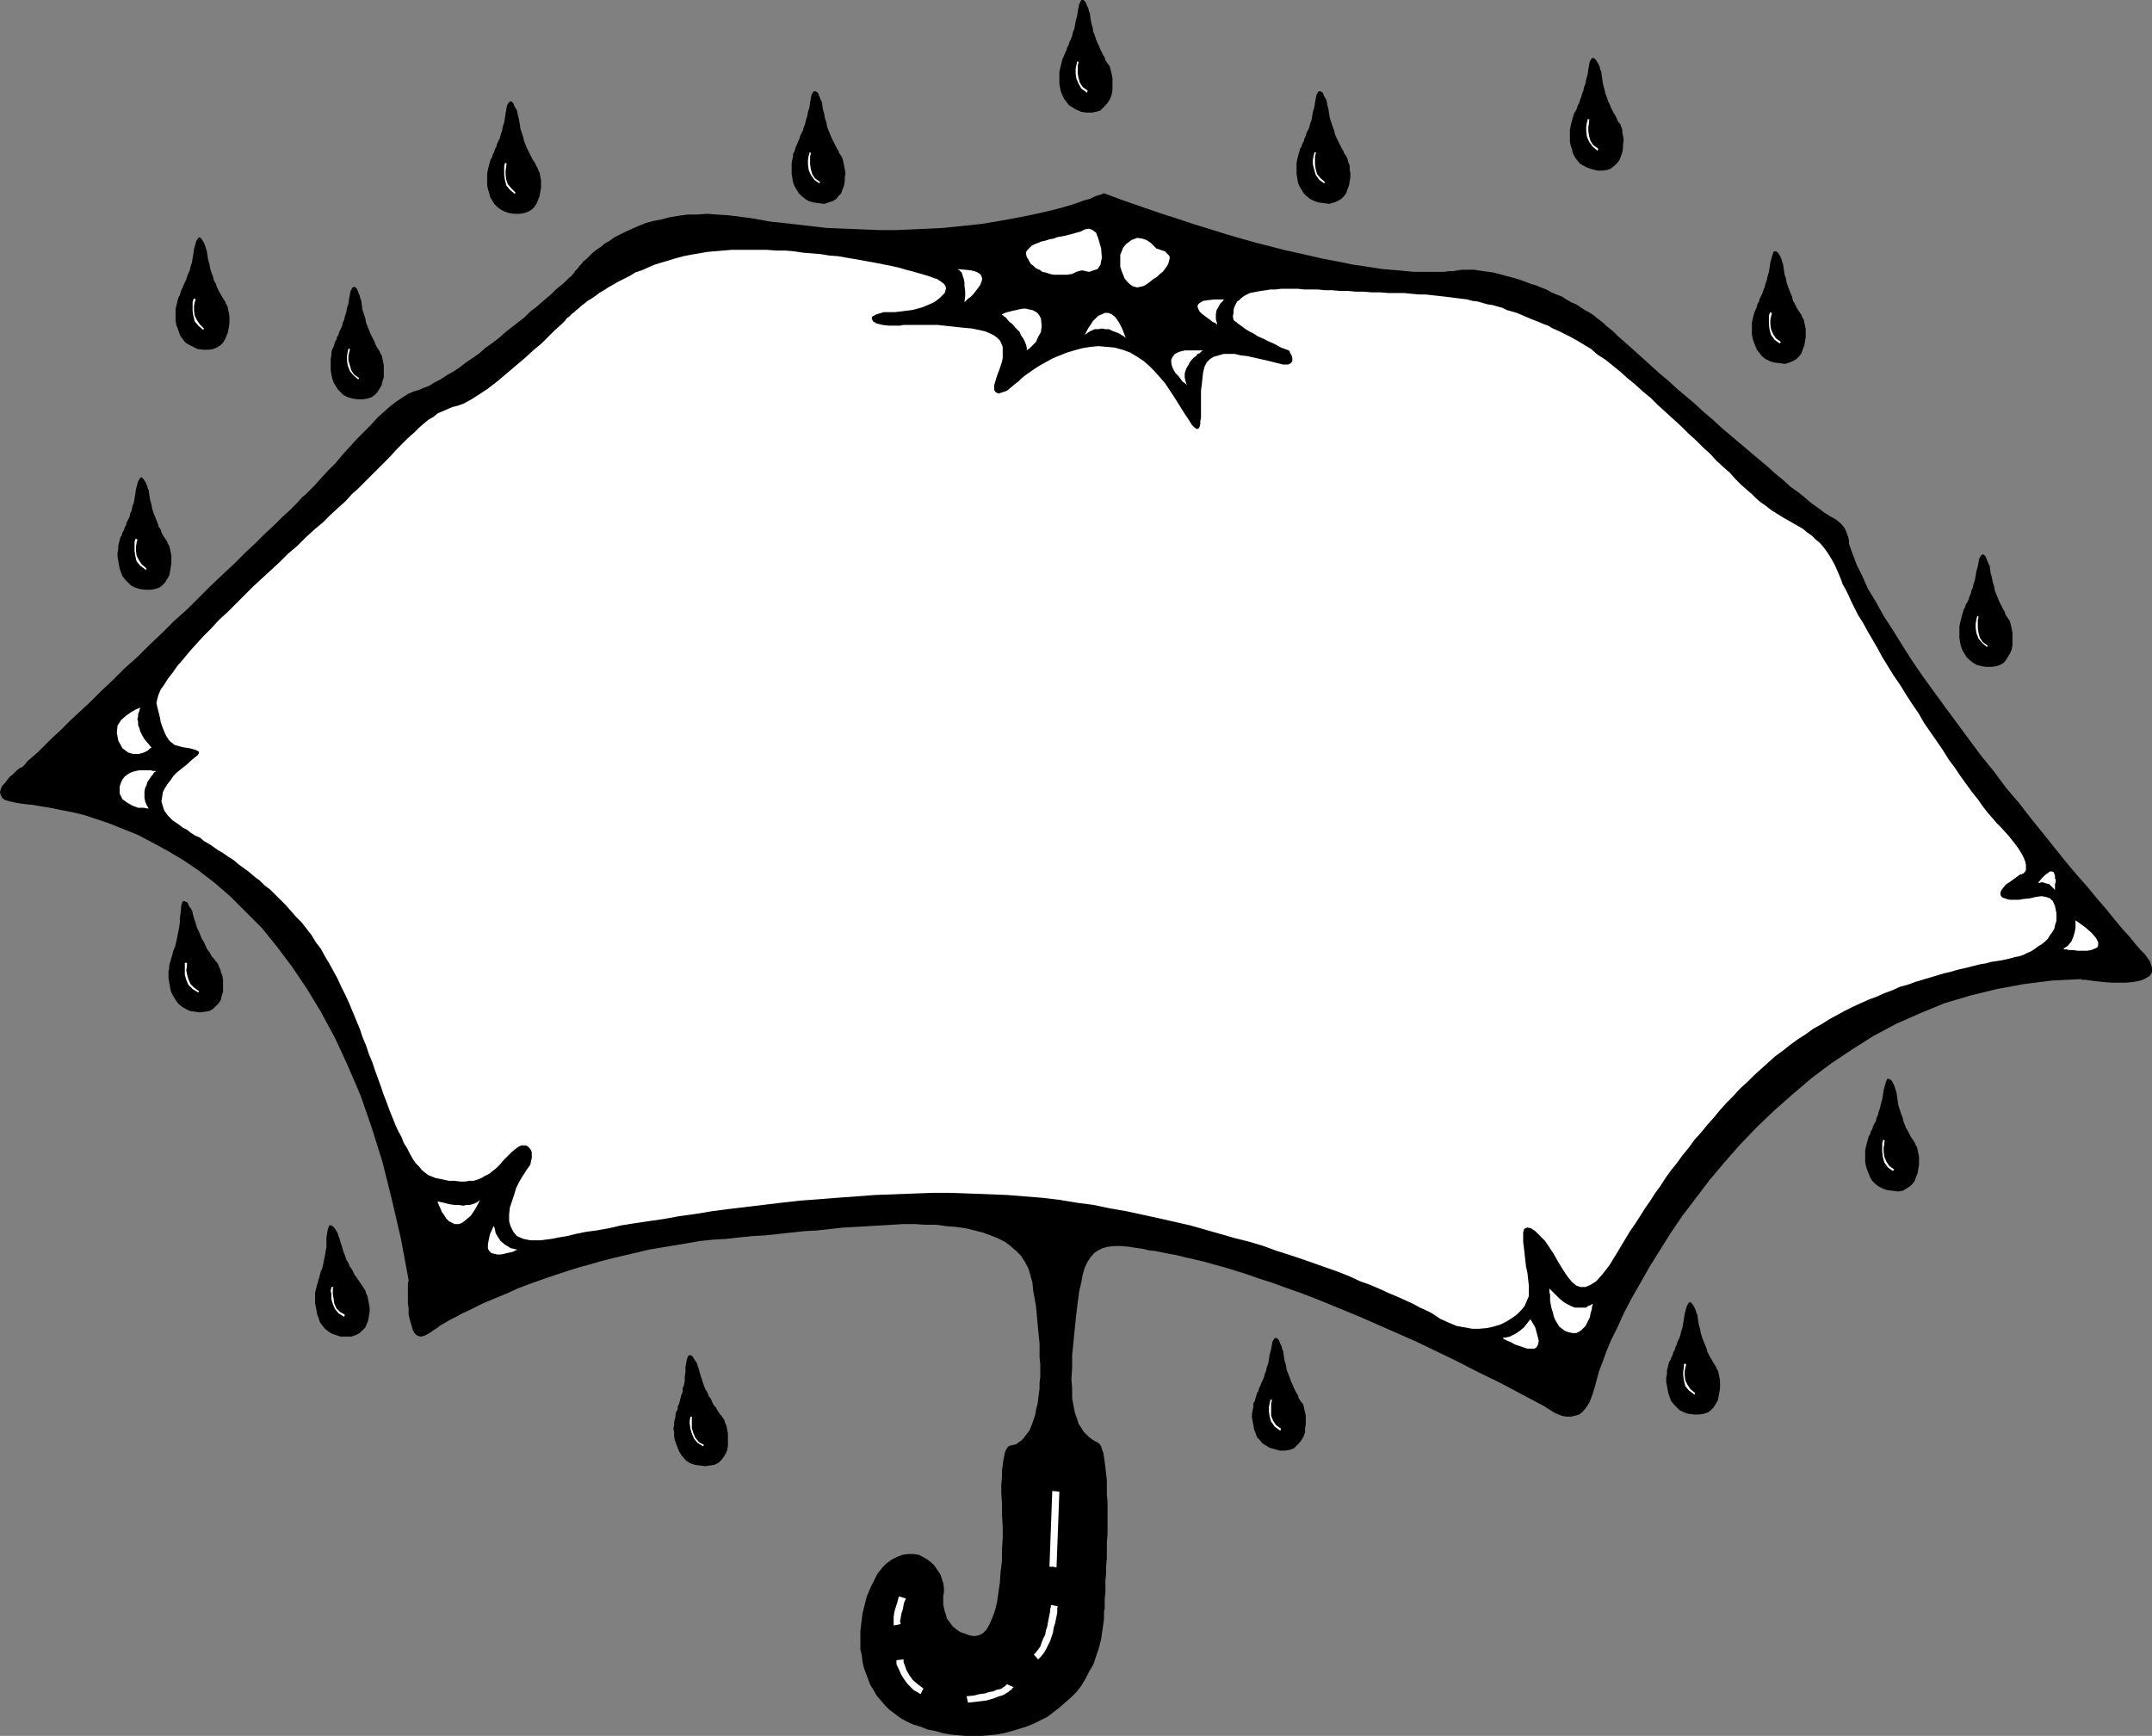 <?xml version="1.0" encoding="UTF-8" standalone="no"?>
<svg
   version="1.0"
   width="129.937mm"
   height="104.827mm"
   id="svg54"
   sodipodi:docname="Rain 03.wmf"
   xmlns:inkscape="http://www.inkscape.org/namespaces/inkscape"
   xmlns:sodipodi="http://sodipodi.sourceforge.net/DTD/sodipodi-0.dtd"
   xmlns="http://www.w3.org/2000/svg"
   xmlns:svg="http://www.w3.org/2000/svg">
  <rect width="100%" height="100%" fill="#808080" stroke="none"/>
  <sodipodi:namedview
     id="namedview54"
     pagecolor="#ffffff"
     bordercolor="#000000"
     borderopacity="0.25"
     inkscape:showpageshadow="2"
     inkscape:pageopacity="0.0"
     inkscape:pagecheckerboard="0"
     inkscape:deskcolor="#d1d1d1"
     inkscape:document-units="mm" />
  <defs
     id="defs1">
    <pattern
       id="WMFhbasepattern"
       patternUnits="userSpaceOnUse"
       width="6"
       height="6"
       x="0"
       y="0" />
  </defs>
  <path
     style="fill:#000000;fill-opacity:1;fill-rule:evenodd;stroke:none"
     d="m 251.934,44.112 h -0.162 l -0.162,0.162 -0.485,0.162 -0.646,0.162 -0.808,0.323 -0.97,0.485 -1.293,0.323 -1.293,0.485 -1.454,0.485 -1.616,0.485 -1.778,0.485 -1.939,0.485 -2.101,0.485 -2.262,0.485 -2.424,0.485 -2.586,0.485 -2.747,0.485 -2.909,0.485 -2.909,0.323 -3.07,0.323 -3.232,0.323 -3.394,0.162 -3.555,0.162 -3.555,0.162 h -3.878 l -3.878,-0.162 -3.878,-0.162 -4.202,-0.162 -4.202,-0.485 -4.202,-0.485 -4.525,-0.485 -4.525,-0.808 -2.586,-0.323 -2.586,-0.323 -2.586,-0.162 -2.262,-0.162 -2.262,0.162 h -2.101 l -2.262,0.323 -1.939,0.323 -1.778,0.485 -1.778,0.323 -1.778,0.485 -1.616,0.646 -1.454,0.646 -1.454,0.646 -1.293,0.646 -1.293,0.646 -1.131,0.808 -1.131,0.646 -0.97,0.808 -0.97,0.646 -0.808,0.646 -0.808,0.808 -0.646,0.646 -0.646,0.485 -0.485,0.646 -0.485,0.485 -0.323,0.485 -0.323,0.323 -0.323,0.323 -0.162,0.323 v 0.162 0 h -0.162 l -0.162,0.162 -0.323,0.485 -0.485,0.323 -0.646,0.646 -0.646,0.646 -0.808,0.646 -0.97,0.808 -0.97,0.969 -1.131,0.969 -1.131,0.969 -1.293,1.131 -1.293,0.969 -1.293,1.293 -1.454,1.131 -1.454,1.131 -1.454,1.131 -1.454,1.293 -1.454,1.131 -1.616,1.131 -1.454,1.293 -1.616,1.131 -1.454,0.969 -1.454,1.131 -1.454,0.969 -1.454,0.808 -1.454,0.969 -1.293,0.646 -1.293,0.808 -1.293,0.485 -1.131,0.485 -1.131,0.323 -1.131,0.485 -1.293,0.808 -1.454,0.969 -1.293,0.969 -1.454,1.293 -1.616,1.454 -1.454,1.616 -1.616,1.616 -1.616,1.616 -1.616,1.777 -1.616,1.777 -1.616,1.939 -1.778,1.777 -1.616,1.777 -1.616,1.777 -1.778,1.777 -0.97,0.808 -1.131,1.293 -1.454,1.454 -1.778,1.616 -1.778,1.777 -2.101,1.939 -2.262,2.262 -2.424,2.262 -2.424,2.424 -2.586,2.424 -2.747,2.585 -2.747,2.747 -2.747,2.747 -2.909,2.585 -2.747,2.747 -2.909,2.747 -2.747,2.747 -2.909,2.585 -2.586,2.585 -2.747,2.585 -2.424,2.424 -2.424,2.262 -2.262,2.101 -2.101,2.101 -1.939,1.777 -1.778,1.777 -1.454,1.454 -1.293,1.131 -1.131,0.969 -0.646,0.808 -0.485,0.485 -0.162,0.162 H 4.848 l -0.323,0.162 -0.485,0.323 -0.485,0.485 -0.646,0.646 -0.646,0.485 -0.646,0.808 -0.485,0.646 -0.646,0.646 -0.323,0.808 L 0,180.81 l 0.162,0.646 0.323,0.646 0.646,0.485 1.131,0.323 1.454,0.323 0.97,0.162 1.293,0.162 1.616,0.162 1.778,0.323 2.101,0.323 2.262,0.485 2.586,0.485 2.747,0.646 2.909,0.969 2.909,0.969 3.232,1.293 3.232,1.293 3.394,1.777 3.555,1.939 3.555,2.101 3.555,2.424 3.555,2.747 3.555,3.07 3.555,3.555 3.717,3.716 3.394,4.201 3.394,4.524 3.394,5.009 3.232,5.332 3.232,5.979 2.909,6.302 2.909,6.786 2.586,7.433 2.424,7.756 2.101,8.402 2.101,9.049 1.778,9.533 v 0.162 l -0.162,0.646 v 0.646 1.131 1.131 1.454 l 0.162,1.293 v 1.454 l 0.323,1.293 0.323,1.131 0.323,1.131 0.485,0.808 0.646,0.485 0.808,0.162 0.97,-0.323 1.131,-0.646 0.646,-0.485 0.808,-0.485 0.808,-0.646 1.131,-0.646 1.131,-0.646 1.293,-0.646 1.454,-0.808 1.454,-0.646 1.616,-0.808 1.616,-0.808 1.939,-0.808 1.939,-0.808 1.939,-0.808 2.101,-0.969 2.101,-0.808 2.262,-0.808 2.262,-0.808 2.424,-0.808 2.424,-0.808 2.586,-0.808 2.424,-0.646 2.747,-0.808 2.586,-0.646 2.747,-0.646 2.747,-0.646 2.747,-0.646 2.909,-0.485 2.909,-0.485 2.909,-0.485 2.747,-0.485 3.07,-0.323 2.909,-0.162 2.909,-0.323 3.07,-0.323 2.909,-0.162 3.07,-0.323 2.909,-0.323 3.07,-0.323 2.909,-0.162 2.909,-0.323 2.909,-0.323 2.909,-0.162 2.747,-0.162 2.747,-0.162 2.747,-0.162 2.747,-0.162 h 2.586 l 2.424,0.162 h 2.424 l 2.424,0.323 2.101,0.162 2.262,0.323 1.939,0.485 1.939,0.485 1.778,0.646 1.616,0.646 1.616,0.808 1.293,0.969 1.293,1.131 1.131,1.131 0.808,1.293 0.808,1.454 0.485,1.616 0.485,1.777 0.162,1.777 0.323,1.777 0.323,1.777 0.162,1.777 0.162,1.777 0.162,1.777 0.162,1.616 0.162,1.616 v 1.616 1.454 l 0.162,1.616 v 1.454 1.454 l -0.162,1.293 v 1.293 l -0.162,1.293 -0.162,1.293 -0.162,1.131 -0.323,1.131 -0.162,1.131 -0.323,0.969 -0.323,0.969 -0.323,0.808 -0.323,0.808 -0.485,0.646 -0.485,0.646 -0.485,0.646 -0.485,0.485 -0.485,0.323 -0.646,0.485 -0.646,0.162 -0.808,0.162 v 0 0 l -0.162,0.162 h -0.162 l -0.162,0.162 -0.162,0.323 -0.323,0.485 -0.162,0.485 -0.162,0.808 -0.162,0.808 -0.162,1.131 -0.162,1.293 v 1.454 l -0.162,1.777 v 1.939 l 0.162,2.424 v 2.585 l 0.162,2.585 v 2.585 l -0.162,2.585 v 2.585 l -0.323,2.585 -0.162,2.424 -0.323,2.262 -0.323,2.262 -0.485,1.939 -0.646,1.777 -0.646,1.454 -0.646,1.131 -0.808,0.808 -0.97,0.485 -0.97,0.162 -1.131,-0.162 -0.808,-0.323 -0.97,-0.323 -0.646,-0.323 -0.646,-0.485 -0.646,-0.485 -0.485,-0.646 -0.485,-0.646 -0.485,-0.646 -0.162,-0.808 -0.323,-0.808 -0.162,-0.808 -0.162,-0.808 v -0.969 -0.969 l 0.162,-0.808 v -0.969 l -0.162,-1.131 -0.323,-0.969 -0.323,-0.969 -0.646,-0.969 -0.646,-0.969 -0.808,-0.808 -0.808,-0.646 -1.131,-0.646 -0.97,-0.485 -1.131,-0.162 h -1.131 l -1.293,0.162 -1.293,0.485 -1.293,0.646 -1.293,0.969 -0.646,0.646 -0.646,0.808 -0.646,0.808 -0.485,0.969 -0.485,0.969 -0.485,0.969 -0.485,1.131 -0.485,1.131 -0.323,1.293 -0.323,1.293 -0.323,1.293 -0.162,1.293 -0.162,1.293 -0.162,1.454 v 1.454 1.293 1.454 l 0.323,1.293 0.162,1.454 0.323,1.454 0.485,1.293 0.485,1.293 0.485,1.293 0.808,1.293 0.646,1.131 0.97,1.131 0.97,1.131 0.97,0.969 1.293,0.969 1.293,0.969 1.454,0.808 1.454,0.646 1.616,0.485 1.616,0.646 1.778,0.323 1.616,0.485 1.778,0.323 1.778,0.162 1.778,0.162 h 1.778 1.778 l 1.778,-0.162 1.616,-0.162 1.778,-0.323 1.778,-0.485 1.616,-0.485 1.616,-0.485 1.616,-0.646 1.616,-0.808 1.616,-0.808 1.293,-0.969 1.454,-1.131 1.293,-1.131 1.293,-1.131 1.293,-1.293 1.131,-1.454 0.97,-1.616 0.808,-1.616 0.97,-1.616 0.646,-1.939 0.646,-1.939 0.485,-1.939 0.323,-2.262 0.323,-2.262 v 0 -0.323 -0.485 -0.808 l 0.162,-0.808 v -1.131 -1.131 l 0.162,-1.293 v -1.454 -1.454 l 0.162,-1.616 v -1.616 l 0.162,-1.777 v -1.777 -1.939 l 0.162,-1.777 v -1.777 -1.777 -1.939 -1.777 l -0.162,-1.777 v -1.616 -1.616 l -0.162,-1.454 -0.162,-1.454 -0.162,-1.293 -0.162,-1.131 -0.162,-0.969 -0.323,-0.808 -0.162,-0.646 -0.323,-0.485 -0.323,-0.323 -0.646,-0.323 -0.808,-0.485 -0.646,-0.485 -0.646,-0.646 -0.646,-0.646 -0.485,-0.808 -0.646,-0.969 -0.323,-1.131 -0.485,-1.293 -0.323,-1.616 -0.323,-1.777 v -2.101 l -0.162,-2.262 0.162,-2.585 v -2.908 l 0.323,-3.232 0.323,-3.232 0.323,-3.07 0.323,-2.585 0.323,-2.424 0.485,-2.101 0.323,-1.777 0.485,-1.616 0.646,-1.293 0.646,-0.969 0.808,-0.969 0.97,-0.646 0.97,-0.485 1.293,-0.323 1.293,-0.162 h 1.616 l 1.778,0.162 0.97,0.162 1.131,0.162 1.131,0.162 1.293,0.323 1.454,0.162 1.616,0.323 1.616,0.323 1.778,0.323 1.939,0.485 2.101,0.485 2.101,0.485 2.262,0.646 2.424,0.646 2.586,0.808 2.586,0.808 2.747,0.969 3.07,0.969 3.07,1.131 3.232,1.131 3.394,1.293 3.555,1.454 3.555,1.454 3.878,1.616 4.04,1.777 4.04,1.777 4.363,1.939 4.363,2.101 4.686,2.262 4.686,2.424 5.01,2.424 5.171,2.747 5.171,2.747 0.162,0.162 0.323,0.162 0.485,0.323 0.485,0.323 0.808,0.485 0.808,0.323 0.808,0.323 0.97,0.162 h 0.97 l 0.808,-0.162 1.131,-0.323 0.808,-0.646 0.808,-0.969 0.808,-1.293 0.646,-1.777 0.646,-2.101 0.323,-1.293 0.485,-1.777 0.808,-2.101 0.808,-2.262 1.131,-2.747 1.454,-2.908 1.454,-3.232 1.778,-3.393 1.939,-3.393 2.101,-3.716 2.424,-3.878 2.424,-3.878 2.747,-4.04 3.07,-4.04 3.07,-4.04 3.394,-4.04 3.555,-4.04 3.717,-3.878 4.04,-3.878 4.202,-3.716 4.363,-3.716 4.525,-3.393 4.848,-3.232 4.848,-3.07 5.171,-2.747 5.494,-2.424 5.494,-2.262 5.979,-1.777 5.979,-1.454 6.141,-1.131 6.464,-0.808 6.626,-0.323 0.162,0.162 h 0.808 l 1.131,0.162 1.293,0.162 1.616,0.162 1.778,0.162 h 1.778 1.778 l 1.616,-0.162 1.616,-0.323 1.131,-0.485 0.97,-0.646 0.485,-0.808 v -0.969 l -0.485,-1.454 -1.131,-1.616 -0.97,-0.969 -1.131,-1.293 -1.293,-1.616 -1.616,-1.777 -1.778,-2.101 -1.939,-2.424 -2.101,-2.424 -2.262,-2.747 -2.424,-2.747 -2.586,-3.07 -2.586,-3.232 -2.586,-3.232 -2.747,-3.393 -2.747,-3.555 -2.909,-3.393 -2.747,-3.716 -2.909,-3.555 -2.747,-3.716 -2.747,-3.716 -2.747,-3.716 -2.586,-3.555 -2.586,-3.555 -2.424,-3.555 -2.262,-3.555 -2.101,-3.393 -2.101,-3.232 -1.778,-3.232 -1.778,-2.908 -1.293,-2.908 -1.293,-2.585 -0.97,-2.585 -0.808,-2.262 v -0.162 -0.646 l -0.162,-0.646 -0.323,-0.969 -0.485,-1.131 -0.808,-0.969 -1.131,-0.969 -1.454,-0.808 -0.485,-0.323 -0.808,-0.485 -0.808,-0.646 -1.131,-0.808 -1.131,-0.808 -1.293,-1.131 -1.616,-1.293 -1.616,-1.131 -1.778,-1.616 -1.778,-1.454 -1.778,-1.616 -1.939,-1.616 -2.101,-1.777 -2.101,-1.777 -2.101,-1.777 -2.101,-1.777 -2.101,-1.939 -2.101,-1.777 -2.101,-1.939 -2.101,-1.777 -2.101,-1.777 -1.939,-1.777 -1.939,-1.616 -1.778,-1.616 -1.778,-1.616 -1.616,-1.454 -1.454,-1.293 -1.454,-1.293 -1.293,-1.131 -0.97,-0.969 -0.97,-0.808 -0.808,-0.646 -0.646,-0.646 -0.646,-0.485 -0.808,-0.646 -0.808,-0.646 -0.97,-0.646 -0.97,-0.485 -0.97,-0.646 -0.97,-0.646 -1.131,-0.485 -1.131,-0.646 -0.97,-0.646 -1.293,-0.485 -1.131,-0.485 -1.131,-0.646 -1.293,-0.485 -1.131,-0.485 -1.131,-0.323 -1.293,-0.485 -1.293,-0.485 -1.131,-0.323 -1.131,-0.323 -1.293,-0.323 -1.131,-0.323 -1.293,-0.323 -1.131,-0.162 -1.131,-0.162 -1.131,-0.162 -0.97,-0.162 h -1.131 -0.97 -0.808 l -0.97,0.162 -0.97,0.162 h -0.97 l -1.131,0.162 h -1.131 -1.293 -1.454 -1.454 -1.454 l -1.778,-0.162 -1.616,-0.162 -1.939,-0.162 -1.939,-0.162 -2.101,-0.323 -2.101,-0.323 -2.262,-0.323 -2.424,-0.485 -2.424,-0.485 -2.586,-0.485 -2.747,-0.646 -2.909,-0.646 -2.909,-0.646 -3.07,-0.808 -3.232,-0.808 -3.394,-0.969 -3.394,-0.969 -3.555,-1.131 -3.717,-1.131 -3.878,-1.293 -4.04,-1.293 -4.202,-1.454 -4.202,-1.454 z"
     id="path1" />
  <path
     style="fill:#ffffff;fill-opacity:1;fill-rule:evenodd;stroke:none"
     d="m 461.044,199.553 h 0.162 0.162 l 0.162,-0.162 h 0.162 l 0.323,-0.323 0.162,-0.162 0.162,-0.323 v -0.485 -0.646 l -0.162,-0.808 -0.323,-0.808 -0.485,-0.969 -0.808,-1.293 -0.97,-1.293 -1.293,-1.616 -1.616,-1.777 -0.97,-0.969 -0.97,-1.131 -1.131,-1.293 -1.131,-1.454 -1.131,-1.616 -1.293,-1.616 -1.293,-1.777 -1.293,-1.777 -1.293,-1.939 -1.454,-1.939 -1.293,-2.101 -1.454,-2.101 -1.454,-2.101 -1.454,-2.101 -1.293,-2.262 -1.454,-2.101 -1.454,-2.262 -1.293,-2.101 -1.454,-2.101 -1.293,-2.101 -1.293,-2.101 -1.131,-2.101 -1.131,-1.939 -1.131,-1.939 -0.97,-1.777 -1.131,-1.777 -0.808,-1.616 -0.808,-1.616 -0.646,-1.454 -0.646,-1.293 -0.646,-1.131 -0.323,-0.969 -0.808,-1.939 -0.646,-1.454 -0.808,-1.454 -0.808,-1.293 -0.808,-1.131 -0.97,-1.131 -0.97,-0.808 -0.808,-0.808 -1.131,-0.808 -0.97,-0.808 -1.131,-0.646 -1.131,-0.646 -1.131,-0.646 -1.131,-0.646 -1.293,-0.808 -1.293,-0.808 -0.646,-0.485 -0.808,-0.646 -0.97,-0.646 -0.97,-0.808 -1.131,-1.131 -1.131,-0.969 -1.293,-1.131 -1.293,-1.293 -1.293,-1.454 -1.454,-1.293 -1.616,-1.454 -1.454,-1.616 -1.616,-1.454 -1.616,-1.616 -1.778,-1.616 -1.616,-1.616 -1.778,-1.616 -1.778,-1.616 -1.778,-1.616 -1.616,-1.616 -1.778,-1.454 -1.778,-1.616 -1.778,-1.454 -1.616,-1.454 -1.778,-1.454 -1.616,-1.293 -1.778,-1.131 -1.454,-1.293 -1.616,-0.969 -1.616,-0.969 -1.454,-0.808 -1.293,-0.646 -1.293,-0.646 -1.454,-0.646 -1.131,-0.646 -1.293,-0.485 -1.131,-0.485 -1.293,-0.485 -1.131,-0.485 -1.131,-0.485 -1.131,-0.485 -1.131,-0.323 -1.131,-0.323 -0.97,-0.485 -1.131,-0.323 -1.131,-0.323 -1.131,-0.162 -1.131,-0.323 -1.131,-0.323 -1.293,-0.162 -1.131,-0.323 -1.293,-0.162 -1.293,-0.162 -1.293,-0.162 -1.293,-0.162 -1.454,-0.162 -1.454,-0.162 -1.454,-0.162 h -1.616 l -1.616,-0.162 -1.616,-0.162 h -1.778 -1.778 l -1.939,-0.162 h -1.939 l -1.939,-0.162 h -1.778 l -1.778,-0.162 h -1.778 l -1.778,-0.162 h -1.616 l -1.616,-0.162 h -1.616 -1.454 l -1.454,-0.162 h -1.293 -1.454 -1.131 l -1.293,0.162 h -1.131 l -0.97,0.162 -1.131,0.162 -0.97,0.162 -0.808,0.162 -0.808,0.162 -0.646,0.323 -0.646,0.323 -0.646,0.485 -0.485,0.485 -0.485,0.323 -0.323,0.646 -0.323,0.646 -0.162,0.646 v 0.646 l -0.162,0.808 0.162,0.808 v 0 l 0.162,0.162 0.162,0.162 0.323,0.162 0.323,0.323 0.485,0.323 0.646,0.485 0.646,0.485 0.808,0.485 0.97,0.485 0.97,0.646 1.131,0.485 1.293,0.646 1.454,0.646 1.454,0.808 1.778,0.646 0.162,0.162 0.162,0.485 0.323,0.485 0.162,0.646 v 0.646 l -0.323,0.485 -0.646,0.323 h -1.131 l -1.293,-0.323 -1.293,-0.323 -1.293,-0.323 -1.454,-0.323 -1.454,-0.323 -1.454,-0.323 -1.454,-0.162 -1.293,-0.323 h -1.454 -1.131 l -1.131,0.323 -1.131,0.323 -0.808,0.485 -0.808,0.808 -0.485,0.969 -0.323,1.293 -0.162,1.454 -0.162,1.454 -0.162,1.293 v 1.454 1.293 1.131 1.131 1.131 l -0.162,0.808 v 0.646 l -0.162,0.646 -0.162,0.323 -0.323,0.162 h -0.162 l -0.485,-0.323 -0.646,-0.646 -0.485,-0.808 -0.646,-0.969 -0.646,-0.969 -0.808,-1.293 -0.808,-1.293 -0.808,-1.293 -0.97,-1.454 -0.97,-1.454 -1.131,-1.293 -1.131,-1.293 -1.293,-1.293 -1.293,-1.131 -1.454,-0.969 -1.616,-0.969 -1.778,-0.646 -1.778,-0.485 -1.778,-0.162 -1.939,-0.162 -1.778,0.162 -1.939,0.323 -1.778,0.485 -1.616,0.485 -1.616,0.646 -1.616,0.646 -1.454,0.808 -1.454,0.808 -1.293,0.808 -1.131,0.808 -0.97,0.646 -0.97,0.808 -0.646,0.646 -0.646,0.485 -0.97,0.808 -0.97,0.808 -0.97,0.323 -0.97,0.323 -0.646,-0.323 -0.323,-0.485 v -1.131 l 0.485,-1.616 0.323,-0.969 0.323,-0.808 0.323,-0.969 0.323,-0.969 0.162,-0.808 v -0.969 -0.808 -0.808 l -0.323,-0.808 -0.323,-0.646 -0.646,-0.646 -0.646,-0.485 -0.97,-0.485 -1.131,-0.485 -1.454,-0.323 -1.616,-0.323 -1.778,-0.162 -1.616,-0.162 -1.454,-0.162 -1.454,-0.162 -1.454,-0.162 h -1.131 -1.293 -1.131 -1.131 -0.97 -0.97 -1.131 l -0.808,0.162 h -0.808 -0.97 -0.808 l -1.454,-0.162 -1.293,-0.323 -0.808,-0.485 -0.323,-0.646 0.162,-0.485 0.97,-0.485 1.616,-0.485 h 2.424 l 1.454,-0.162 1.293,-0.162 1.293,-0.162 1.293,-0.323 1.131,-0.323 1.131,-0.485 1.131,-0.485 0.808,-0.485 0.808,-0.646 0.485,-0.485 0.646,-0.646 0.162,-0.485 0.162,-0.646 -0.162,-0.485 -0.323,-0.485 -0.646,-0.485 -0.485,-0.323 -0.485,-0.323 -0.646,-0.162 -0.808,-0.323 -0.97,-0.323 -1.131,-0.323 -1.131,-0.323 -1.131,-0.323 -1.293,-0.323 -1.616,-0.485 -1.454,-0.323 -1.616,-0.323 -1.616,-0.323 -1.778,-0.323 -1.778,-0.323 -1.778,-0.323 -1.939,-0.323 -1.778,-0.323 -2.101,-0.162 -1.939,-0.323 -1.939,-0.162 -2.101,-0.162 -2.101,-0.323 -1.939,-0.162 h -2.101 l -2.101,-0.162 h -2.101 -1.939 -2.101 -1.939 l -1.939,0.162 -1.939,0.162 -1.778,0.162 -1.778,0.323 -1.939,0.323 -1.616,0.323 -1.778,0.485 -1.616,0.485 -1.616,0.485 -1.616,0.485 -1.454,0.646 -1.454,0.646 -1.454,0.485 -1.293,0.808 -1.293,0.646 -1.293,0.646 -1.131,0.646 -1.131,0.646 -0.97,0.646 -1.131,0.646 -0.808,0.646 -0.97,0.646 -0.808,0.485 -0.808,0.646 -0.646,0.485 -0.485,0.485 -0.646,0.485 -0.485,0.485 -0.485,0.323 -0.323,0.323 -0.162,0.162 -0.162,0.162 -0.162,0.162 v 0 l -0.323,0.162 -0.485,0.646 -0.97,0.969 -1.293,1.131 -1.454,1.454 -1.616,1.616 -1.939,1.616 -1.939,1.777 -2.101,1.777 -2.101,1.777 -2.101,1.777 -2.101,1.616 -1.939,1.293 -1.778,1.131 -1.778,0.969 -1.293,0.485 -1.293,0.323 -1.131,0.485 -1.131,0.485 -1.131,0.485 -0.97,0.808 -1.131,0.646 -0.97,0.808 -1.131,0.969 -1.131,1.131 -1.293,1.131 -1.293,1.293 -1.454,1.454 -1.616,1.777 -1.778,1.777 -1.939,1.939 -2.101,2.101 -1.293,1.293 -1.454,1.293 -1.454,1.616 -1.616,1.454 -1.778,1.616 -1.778,1.777 -1.939,1.616 -1.939,1.777 -1.939,1.939 -2.101,1.777 -1.939,1.939 -2.101,1.939 -1.939,1.777 -2.101,1.939 -1.939,1.939 -1.939,1.939 -1.939,1.939 -1.939,1.777 -1.778,1.939 -1.778,1.777 -1.616,1.777 -1.454,1.616 -1.454,1.777 -1.293,1.454 -1.131,1.616 -1.131,1.454 -0.808,1.293 -0.808,1.131 -0.485,1.131 -0.323,1.131 -0.162,0.808 0.162,0.808 0.323,1.293 0.323,1.293 0.162,0.969 0.323,0.969 0.323,0.808 0.323,0.808 0.323,0.646 0.323,0.485 0.323,0.485 0.323,0.323 0.485,0.323 0.323,0.323 0.485,0.162 0.646,0.162 0.485,0.162 0.808,0.162 1.131,0.162 1.131,0.323 0.485,0.162 0.485,0.323 v 0.323 l -0.323,0.485 -0.646,0.485 -1.131,0.969 -0.485,0.485 -0.808,0.646 -0.808,0.646 -0.808,0.646 -0.808,0.808 -0.646,0.969 -0.646,0.808 -0.646,0.969 -0.485,0.969 -0.162,1.131 -0.162,0.969 0.323,1.131 0.323,0.969 0.808,1.131 1.131,1.131 1.454,0.969 0.808,0.646 0.97,0.485 0.808,0.646 0.97,0.646 1.131,0.485 0.97,0.808 1.131,0.646 0.97,0.646 1.131,0.808 1.131,0.646 1.131,0.808 1.293,0.808 1.131,0.969 1.131,0.808 1.293,0.969 1.131,0.969 1.293,0.969 1.131,1.131 1.293,0.969 1.131,1.131 1.293,1.293 1.131,1.131 1.131,1.293 1.131,1.293 1.293,1.293 1.131,1.454 1.131,1.454 0.97,1.616 1.131,1.454 0.97,1.777 0.97,1.616 0.97,1.777 0.97,1.777 0.808,1.777 0.97,1.939 0.808,1.777 0.808,1.939 0.808,1.939 0.808,1.939 0.646,1.939 0.808,1.939 0.646,1.939 0.808,1.939 0.646,1.939 0.646,1.777 0.646,1.777 0.646,1.939 0.646,1.616 0.646,1.777 0.646,1.616 0.646,1.616 0.646,1.454 0.808,1.454 0.485,1.293 0.808,1.293 0.646,1.293 0.646,1.131 0.646,0.969 0.808,0.808 0.646,0.808 0.808,0.646 0.646,0.485 0.808,0.323 0.808,0.323 1.616,0.323 1.454,0.323 h 1.293 l 1.293,0.162 h 1.131 l 0.97,-0.162 h 0.97 l 0.97,-0.323 0.808,-0.323 0.808,-0.485 0.97,-0.485 0.808,-0.646 0.808,-0.646 0.808,-0.808 0.808,-0.969 0.97,-0.969 0.97,-0.969 0.808,-0.646 0.646,-0.485 0.646,-0.323 h 0.646 0.485 l 0.485,0.323 0.323,0.323 0.323,0.485 0.162,0.485 v 0.646 0.646 l -0.162,0.646 -0.162,0.808 -0.323,0.485 -0.485,0.646 -0.485,0.808 -0.646,0.969 -0.646,1.131 -0.646,1.293 -0.485,1.616 -0.485,1.454 -0.485,1.454 -0.162,1.616 v 1.454 l 0.323,1.131 0.646,1.293 0.808,0.969 1.454,0.646 1.616,0.323 h 2.262 l 2.586,-0.323 1.616,-0.323 1.939,-0.323 1.939,-0.485 2.424,-0.485 2.424,-0.323 2.747,-0.485 2.747,-0.646 3.07,-0.485 3.232,-0.485 3.394,-0.485 3.555,-0.646 3.555,-0.485 3.878,-0.646 3.717,-0.485 4.04,-0.485 4.04,-0.485 4.04,-0.485 4.363,-0.485 4.202,-0.323 4.202,-0.323 4.363,-0.323 4.363,-0.323 4.363,-0.162 4.363,-0.162 4.363,-0.162 h 4.202 l 4.363,0.162 4.202,0.162 4.202,0.162 4.04,0.323 4.04,0.323 4.04,0.485 3.878,0.646 3.717,0.485 3.878,0.808 3.717,0.646 3.717,0.808 3.717,0.808 3.555,0.808 3.555,0.808 3.394,0.969 3.394,0.969 3.394,0.969 3.232,0.808 3.232,0.969 3.07,1.131 3.07,0.969 2.909,0.969 2.747,0.969 2.747,0.969 2.747,0.969 2.424,0.969 2.424,1.131 2.262,0.808 2.262,0.969 2.101,0.969 1.939,0.808 1.778,0.808 1.778,0.808 1.454,0.808 1.454,0.646 1.293,0.646 0.97,0.646 0.97,0.646 1.778,0.808 1.939,0.808 1.778,0.323 1.778,0.323 h 1.616 l 1.778,-0.162 1.454,-0.323 1.616,-0.485 1.293,-0.646 1.293,-0.808 1.131,-0.808 0.97,-0.969 0.808,-0.969 0.485,-1.131 0.485,-1.131 v -1.131 -1.293 l -0.162,-1.454 -0.162,-1.454 -0.323,-1.454 -0.162,-1.454 -0.162,-1.454 -0.162,-1.454 -0.162,-1.293 v -1.131 -0.969 l 0.162,-0.646 0.323,-0.323 0.485,-0.162 0.808,0.162 0.97,0.646 1.131,1.131 1.131,1.131 0.97,1.454 0.97,1.454 0.808,1.454 0.97,1.616 0.808,1.293 0.808,1.131 0.808,0.969 0.97,0.808 0.97,0.323 h 1.131 l 1.131,-0.485 1.293,-0.808 1.454,-1.616 1.616,-2.101 1.778,-2.908 0.97,-1.616 0.97,-1.616 0.97,-1.616 1.131,-1.616 1.131,-1.777 1.131,-1.777 1.131,-1.616 1.131,-1.777 1.293,-1.777 1.131,-1.777 1.293,-1.777 1.293,-1.616 1.293,-1.777 1.454,-1.777 1.293,-1.777 1.454,-1.616 1.454,-1.777 1.454,-1.616 1.454,-1.777 1.454,-1.616 1.616,-1.616 1.454,-1.616 1.616,-1.454 1.616,-1.616 1.616,-1.454 1.616,-1.454 1.616,-1.454 1.778,-1.293 1.616,-1.293 1.778,-1.293 1.778,-1.131 1.778,-1.293 1.778,-0.969 1.778,-1.131 1.778,-0.969 1.778,-0.969 1.939,-0.969 1.778,-0.808 1.778,-0.808 1.778,-0.646 1.778,-0.808 1.778,-0.646 1.778,-0.808 1.778,-0.485 1.778,-0.646 1.616,-0.485 1.616,-0.485 1.616,-0.485 1.616,-0.485 1.454,-0.323 1.616,-0.485 1.454,-0.323 1.293,-0.323 1.293,-0.323 1.293,-0.323 1.131,-0.162 1.131,-0.323 0.97,-0.162 1.131,-0.162 0.808,-0.162 0.808,-0.162 0.646,-0.162 0.646,-0.162 0.485,-0.162 0.97,-0.162 0.97,-0.323 0.97,-0.485 0.808,-0.323 0.97,-0.646 0.646,-0.485 0.808,-0.485 0.808,-0.646 0.646,-0.646 0.485,-0.808 0.485,-0.646 0.485,-0.808 0.162,-0.808 0.323,-0.969 v -0.808 -0.969 l -0.323,-1.616 -0.485,-1.131 -0.646,-0.646 -0.97,-0.323 -0.97,-0.162 -1.293,0.162 -1.293,0.323 -1.616,0.162 -0.808,0.162 h -0.808 -0.808 -0.646 l -0.646,-0.162 -0.485,-0.162 -0.485,-0.162 -0.323,-0.323 -0.162,-0.323 v -0.485 l 0.162,-0.485 0.485,-0.646 0.485,-0.646 0.97,-0.646 1.131,-0.808 z"
     id="path2" />
  <path
     style="fill:#ffffff;fill-opacity:1;fill-rule:evenodd;stroke:none"
     d="m 246.763,61.724 h 0.323 l 0.646,0.162 0.808,0.162 0.97,-0.323 0.97,-0.323 0.646,-0.969 0.323,-1.616 -0.162,-2.101 -0.646,-2.262 -0.485,-1.293 -0.808,-0.646 -0.808,-0.323 -0.97,0.162 -0.97,0.485 -1.131,0.323 -1.131,0.323 -0.646,0.162 -0.646,0.162 -0.808,0.162 -0.97,0.162 -0.808,0.323 -0.97,0.162 -0.97,0.323 -0.808,0.162 -0.808,0.323 -0.808,0.323 -0.646,0.323 -0.485,0.485 -0.485,0.485 -0.323,0.485 v 0.485 l 0.162,0.646 0.323,0.485 0.323,0.646 0.323,0.485 0.646,0.485 0.485,0.485 0.808,0.323 0.646,0.485 0.808,0.162 0.97,0.323 0.808,0.162 h 0.97 0.97 1.131 l 1.131,-0.162 0.97,-0.485 z"
     id="path3" />
  <path
     style="fill:#ffffff;fill-opacity:1;fill-rule:evenodd;stroke:none"
     d="m 263.892,56.715 -0.162,-0.162 -0.485,-0.485 -0.646,-0.646 -0.97,-0.646 -0.97,-0.323 -1.131,-0.162 -1.293,0.485 -1.293,0.969 -0.646,0.808 -0.323,0.808 -0.323,0.808 v 0.969 0.969 0.808 l 0.323,0.969 0.323,0.808 0.323,0.808 0.485,0.646 0.646,0.646 0.646,0.485 0.485,0.162 0.646,0.162 0.808,-0.162 0.646,-0.162 0.808,-0.485 0.646,-0.485 0.808,-0.646 0.808,-0.485 0.646,-0.646 0.646,-0.485 0.485,-0.646 0.485,-0.646 0.323,-0.646 0.162,-0.646 0.162,-0.646 -0.162,-0.485 -0.485,-0.485 -0.485,-0.485 -0.97,-0.323 z"
     id="path4" />
  <path
     style="fill:#ffffff;fill-opacity:1;fill-rule:evenodd;stroke:none"
     d="m 218.321,61.401 v 0 0 h 0.162 l 0.162,0.162 h 0.162 l 0.162,0.162 0.323,0.323 0.162,0.162 0.162,0.485 0.162,0.485 0.162,0.485 0.162,0.808 v 0.808 l 0.162,1.131 v 1.131 l -0.162,1.454 0.162,-0.162 0.162,-0.162 0.485,-0.485 0.646,-0.485 0.485,-0.485 0.646,-0.808 0.485,-0.646 0.485,-0.646 0.323,-0.808 0.162,-0.646 -0.162,-0.646 -0.323,-0.485 -0.808,-0.485 -1.131,-0.323 -1.454,-0.162 z"
     id="path5" />
  <path
     style="fill:#ffffff;fill-opacity:1;fill-rule:evenodd;stroke:none"
     d="M 228.664,71.742 V 71.904 h 0.162 l 0.323,0.323 0.485,0.323 0.323,0.485 0.485,0.485 0.646,0.485 0.485,0.646 0.485,0.485 0.646,0.646 0.323,0.808 0.485,0.646 0.323,0.646 0.323,0.808 0.162,0.646 v 0.646 l 0.162,-0.162 0.485,-0.323 0.646,-0.646 0.808,-0.808 0.485,-1.131 0.646,-1.131 0.162,-1.454 -0.162,-1.616 -0.323,-0.646 -0.485,-0.646 -0.485,-0.323 -0.646,-0.323 -0.808,-0.162 -0.646,-0.162 h -0.808 l -0.808,0.162 -0.646,0.162 -0.808,0.162 -0.646,0.162 -0.646,0.162 -0.485,0.162 -0.323,0.162 z"
     id="path6" />
  <path
     style="fill:#ffffff;fill-opacity:1;fill-rule:evenodd;stroke:none"
     d="m 256.944,77.236 v -0.162 l -0.323,-0.162 -0.162,-0.162 -0.323,-0.162 -0.485,-0.323 -0.646,-0.323 -0.485,-0.162 -0.808,-0.323 -0.646,-0.323 h -0.808 l -0.808,-0.162 -0.808,0.162 h -0.808 l -0.808,0.323 -0.808,0.485 -0.808,0.646 0.162,-0.162 0.162,-0.323 0.323,-0.646 0.323,-0.646 0.485,-0.646 0.485,-0.808 0.646,-0.646 0.646,-0.646 0.808,-0.323 0.646,-0.323 h 0.808 l 0.808,0.323 0.808,0.646 0.808,1.131 0.808,1.616 z"
     id="path7" />
  <path
     style="fill:#ffffff;fill-opacity:1;fill-rule:evenodd;stroke:none"
     d="m 274.558,79.983 v 0 l -0.323,0.162 -0.162,0.162 -0.323,0.323 -0.485,0.162 -0.323,0.485 -0.485,0.323 -0.485,0.485 -0.485,0.646 -0.323,0.646 -0.323,0.485 -0.323,0.808 -0.162,0.646 v 0.808 l 0.162,0.808 0.323,0.969 -0.162,-0.162 -0.323,-0.323 -0.485,-0.323 -0.485,-0.646 -0.485,-0.646 -0.646,-0.646 -0.485,-0.808 -0.323,-0.808 -0.162,-0.808 V 82.083 l 0.323,-0.646 0.485,-0.646 0.97,-0.485 1.293,-0.323 h 1.939 z"
     id="path8" />
  <path
     style="fill:#ffffff;fill-opacity:1;fill-rule:evenodd;stroke:none"
     d="m 279.244,68.349 v 0.162 l -0.323,0.323 -0.485,0.485 -0.323,0.646 -0.485,0.808 -0.162,0.969 v 1.131 l 0.323,1.131 h -0.162 l -0.323,-0.323 -0.485,-0.162 -0.646,-0.485 -0.646,-0.485 -0.646,-0.485 -0.646,-0.485 -0.485,-0.485 -0.323,-0.646 -0.162,-0.485 0.162,-0.485 0.323,-0.323 0.808,-0.485 1.131,-0.162 1.454,-0.162 z"
     id="path9" />
  <path
     style="fill:#ffffff;fill-opacity:1;fill-rule:evenodd;stroke:none"
     d="m 353.58,294.078 v 0 0.323 0.485 l 0.162,0.646 v 0.646 0.646 l 0.162,0.969 0.162,0.808 0.323,0.969 0.162,0.808 0.323,0.808 0.485,0.808 0.485,0.808 0.646,0.485 0.646,0.485 0.97,0.323 0.808,0.162 h 0.808 l 0.646,-0.323 0.485,-0.323 0.485,-0.485 0.485,-0.485 0.323,-0.646 0.323,-0.646 0.323,-0.646 0.162,-0.808 0.162,-0.646 0.162,-0.485 v -0.485 l 0.162,-0.323 v -0.323 -0.162 0.162 h -0.162 l -0.162,0.162 -0.323,0.162 -0.485,0.162 -0.323,0.323 h -0.646 -0.485 -0.808 -0.646 l -0.808,-0.323 -0.97,-0.485 -0.808,-0.485 -0.97,-0.808 -1.131,-1.131 z"
     id="path10" />
  <path
     style="fill:#ffffff;fill-opacity:1;fill-rule:evenodd;stroke:none"
     d="m 349.217,301.026 v 0.162 l -0.323,0.323 -0.485,0.646 -0.646,0.808 -0.97,0.808 -0.97,0.646 -1.293,0.646 -1.616,0.323 0.162,0.162 0.323,0.162 0.646,0.323 0.808,0.323 0.808,0.485 0.97,0.323 0.97,0.323 0.97,0.323 h 0.808 0.808 l 0.485,-0.323 0.323,-0.646 0.162,-0.808 -0.323,-1.293 -0.485,-1.777 z"
     id="path11" />
  <path
     style="fill:#ffffff;fill-opacity:1;fill-rule:evenodd;stroke:none"
     d="m 240.299,357.58 0.808,0.162 0.646,-17.289 -1.616,-0.162 -0.646,17.289 z"
     id="path12" />
  <path
     style="fill:#ffffff;fill-opacity:1;fill-rule:evenodd;stroke:none"
     d="m 236.905,378.747 0.646,-0.646 0.646,-0.808 0.485,-0.808 0.485,-0.969 0.485,-0.969 0.323,-0.969 0.323,-0.969 0.162,-1.131 0.323,-0.969 0.162,-0.808 0.162,-0.808 0.162,-0.808 v -0.646 -0.485 l 0.162,-0.323 v 0 l -1.616,-0.323 v 0.162 0.323 l -0.162,0.485 v 0.485 l -0.162,0.808 -0.162,0.808 -0.162,0.808 -0.162,0.969 -0.323,0.969 -0.162,0.969 -0.485,0.969 -0.323,0.808 -0.323,0.969 -0.485,0.646 -0.485,0.646 -0.485,0.485 z"
     id="path13" />
  <path
     style="fill:#ffffff;fill-opacity:1;fill-rule:evenodd;stroke:none"
     d="m 220.907,388.604 1.454,-0.162 1.454,-0.162 1.293,-0.162 1.131,-0.323 0.97,-0.323 0.808,-0.323 0.646,-0.162 0.646,-0.323 0.485,-0.323 0.323,-0.162 0.323,-0.323 0.323,-0.162 0.162,-0.162 v -0.162 l 0.323,-0.162 v -0.162 l -1.454,-0.646 v 0 l 0.162,-0.162 -0.162,0.162 -0.162,0.162 -0.162,0.162 -0.162,0.162 -0.323,0.162 -0.323,0.323 -0.485,0.162 -0.808,0.162 -0.646,0.323 -0.97,0.162 -0.97,0.323 -1.293,0.162 -1.293,0.323 -1.616,0.162 z"
     id="path14" />
  <path
     style="fill:#ffffff;fill-opacity:1;fill-rule:evenodd;stroke:none"
     d="m 210.726,385.372 -1.293,-0.969 -1.131,-0.969 -0.808,-1.131 -0.646,-1.131 -0.323,-0.969 -0.323,-0.808 v -0.646 h -0.162 l -1.454,0.162 v 0.162 0.808 l 0.485,0.969 0.485,1.131 0.646,1.131 0.97,1.293 1.293,1.293 1.616,0.969 z"
     id="path15" />
  <path
     style="fill:#ffffff;fill-opacity:1;fill-rule:evenodd;stroke:none"
     d="m 205.555,370.668 -0.162,-0.646 0.162,-0.808 0.162,-0.969 0.323,-0.969 0.162,-0.969 0.162,-0.646 0.323,-0.646 v -0.162 l -1.454,-0.485 -0.162,0.162 -0.162,0.646 -0.162,0.646 -0.323,0.969 -0.323,1.131 -0.162,1.131 v 0.969 0.969 z"
     id="path16" />
  <path
     style="fill:#ffffff;fill-opacity:1;fill-rule:evenodd;stroke:none"
     d="m 112.635,279.859 0.162,0.162 0.162,0.646 0.162,0.808 0.485,0.808 0.646,0.969 0.97,0.808 1.293,0.808 1.454,0.323 v 0.162 h -0.323 l -0.485,0.323 -0.646,0.162 -0.808,0.162 -0.646,0.162 -0.808,0.162 h -0.808 l -0.646,-0.162 -0.646,-0.162 -0.485,-0.485 -0.323,-0.485 v -0.969 l 0.162,-0.969 0.323,-1.454 z"
     id="path17" />
  <path
     style="fill:#ffffff;fill-opacity:1;fill-rule:evenodd;stroke:none"
     d="m 109.565,273.881 v 0 l -0.162,0.162 v 0 l -0.323,0.162 -0.162,0.162 -0.323,0.162 -0.323,0.162 -0.485,0.162 -0.646,0.162 h -0.646 l -0.808,0.162 -0.97,-0.162 h -0.97 l -1.131,-0.162 -1.293,-0.323 -1.454,-0.323 v 0.162 l 0.162,0.323 0.162,0.485 0.323,0.646 0.323,0.808 0.485,0.646 0.485,0.808 0.646,0.646 0.646,0.323 0.646,0.323 h 0.97 l 0.808,-0.323 0.808,-0.646 1.131,-0.969 0.97,-1.454 z"
     id="path18" />
  <path
     style="fill:#ffffff;fill-opacity:1;fill-rule:evenodd;stroke:none"
     d="m 31.997,161.582 v 0 0.162 l -0.162,0.162 v 0.323 l -0.162,0.323 -0.162,0.485 v 0.485 l -0.162,0.646 0.162,0.485 v 0.808 l 0.323,0.808 0.162,0.646 0.485,0.969 0.485,0.808 0.808,0.969 0.808,0.969 -0.323,0.162 -0.485,0.485 -0.97,0.485 -1.131,0.323 h -1.293 l -1.131,-0.323 -1.293,-0.969 -0.97,-1.777 -0.323,-1.777 0.162,-1.616 0.808,-1.293 1.131,-0.969 1.131,-0.808 1.131,-0.646 0.808,-0.323 z"
     id="path19" />
  <path
     style="fill:#ffffff;fill-opacity:1;fill-rule:evenodd;stroke:none"
     d="m 35.552,175.962 v 0.162 h -0.162 l -0.323,0.323 -0.162,0.323 -0.323,0.323 -0.323,0.485 -0.323,0.485 -0.323,0.485 -0.162,0.646 -0.323,0.646 -0.162,0.808 v 0.646 0.808 l 0.162,0.808 0.323,0.808 0.485,0.808 h -0.323 l -0.808,-0.162 h -1.293 l -1.293,-0.485 -1.131,-0.646 -1.131,-0.808 -0.646,-1.293 v -1.616 l 0.323,-0.969 0.323,-0.646 0.485,-0.646 0.646,-0.485 0.485,-0.323 0.808,-0.323 0.646,-0.162 0.808,-0.162 h 0.646 0.646 0.646 0.646 l 0.485,0.162 h 0.323 0.162 z"
     id="path20" />
  <path
     style="fill:#000000;fill-opacity:1;fill-rule:evenodd;stroke:none"
     d="m 43.955,208.44 v -0.323 l -0.323,-0.646 -0.485,-0.646 -0.323,-0.808 -0.646,-0.323 h -0.485 l -0.323,0.969 -0.162,1.777 -0.162,1.131 v 0.969 l -0.162,1.131 -0.162,0.808 -0.162,0.808 -0.162,0.808 -0.162,0.808 -0.162,0.646 -0.162,0.646 -0.323,0.646 -0.162,0.646 -0.162,0.646 -0.162,0.485 -0.162,0.646 -0.162,0.485 -0.162,0.646 v 0.646 l -0.162,0.646 v 0.808 0.808 l 0.162,0.969 0.162,0.808 0.162,0.969 0.323,0.808 0.485,0.808 0.485,0.808 0.485,0.646 0.808,0.646 0.808,0.485 0.97,0.485 1.131,0.162 1.131,0.162 1.293,-0.162 0.97,-0.162 0.808,-0.485 0.646,-0.646 0.646,-0.646 0.485,-0.808 0.162,-0.808 0.323,-0.969 v -0.969 -0.808 -0.969 l -0.162,-0.969 -0.323,-0.808 -0.162,-0.646 -0.323,-0.646 -0.162,-0.485 -0.323,-0.485 -0.323,-0.323 -0.323,-0.485 -0.485,-0.485 -0.323,-0.646 -0.323,-0.485 -0.485,-0.646 -0.323,-0.808 -0.323,-0.646 -0.485,-0.808 -0.323,-0.808 -0.323,-0.808 -0.485,-0.969 -0.323,-1.131 -0.323,-0.969 z"
     id="path21" />
  <path
     style="fill:#ffffff;fill-opacity:1;fill-rule:evenodd;stroke:none"
     d="m 45.41,226.214 -1.131,-0.808 -0.808,-0.808 -0.485,-1.131 -0.323,-1.131 -0.162,-0.969 0.162,-0.808 v -0.646 -0.162 h -0.485 v 0.162 0.646 0.808 1.131 l 0.323,1.131 0.485,1.131 0.97,0.969 1.293,0.808 z"
     id="path22" />
  <path
     style="fill:#ffffff;fill-opacity:1;fill-rule:evenodd;stroke:none"
     d="m 473.649,210.056 v 0.162 0.646 0.808 l -0.162,0.969 -0.323,1.131 -0.485,1.131 -0.808,0.969 -0.97,0.646 0.162,0.162 h 0.485 l 0.646,0.162 h 0.97 l 0.97,0.162 h 1.131 0.97 l 0.97,-0.162 0.808,-0.323 0.646,-0.323 0.162,-0.485 v -0.646 l -0.485,-0.969 -0.97,-1.131 -1.454,-1.293 z"
     id="path23" />
  <path
     style="fill:#ffffff;fill-opacity:1;fill-rule:evenodd;stroke:none"
     d="m 465.084,201.492 h 0.162 0.323 l 0.323,-0.162 0.646,0.162 0.485,0.162 0.646,0.162 0.646,0.646 0.646,0.646 v -0.162 -0.162 -0.323 -0.646 l 0.162,-0.485 v -0.485 l -0.162,-0.485 v -0.485 l -0.162,-0.485 -0.162,-0.323 -0.323,-0.162 h -0.485 l -0.485,0.323 -0.646,0.485 -0.646,0.646 z"
     id="path24" />
  <path
     style="fill:#000000;fill-opacity:1;fill-rule:evenodd;stroke:none"
     d="m 77.406,282.445 -0.162,-0.323 -0.162,-0.646 -0.485,-0.808 -0.485,-0.646 -0.485,-0.323 h -0.485 l -0.323,0.808 -0.323,1.939 v 1.131 0.969 l -0.162,0.969 -0.162,0.969 -0.162,0.808 -0.162,0.808 -0.162,0.808 -0.162,0.646 -0.323,0.646 -0.162,0.646 -0.162,0.646 -0.162,0.485 -0.162,0.646 -0.162,0.485 -0.162,0.646 -0.162,0.646 -0.162,0.646 v 0.646 0.808 0.969 l 0.162,0.808 0.162,0.808 0.162,0.969 0.323,0.808 0.323,0.969 0.485,0.646 0.646,0.808 0.808,0.646 0.808,0.485 0.97,0.323 0.97,0.323 h 1.293 1.131 l 0.97,-0.323 0.97,-0.485 0.646,-0.646 0.646,-0.646 0.323,-0.808 0.323,-0.808 0.162,-0.969 0.162,-0.969 v -0.969 l -0.162,-0.808 -0.162,-0.969 -0.162,-0.808 -0.323,-0.646 -0.162,-0.646 -0.323,-0.485 -0.323,-0.485 -0.323,-0.485 -0.323,-0.485 -0.323,-0.485 -0.323,-0.485 -0.485,-0.646 -0.323,-0.646 -0.323,-0.646 -0.485,-0.646 -0.323,-0.808 -0.485,-0.808 -0.323,-0.969 -0.323,-0.808 -0.323,-1.131 -0.323,-0.969 z"
     id="path25" />
  <path
     style="fill:#ffffff;fill-opacity:1;fill-rule:evenodd;stroke:none"
     d="m 78.699,300.057 -1.131,-0.646 -0.808,-0.808 -0.485,-1.131 -0.162,-1.131 -0.162,-0.969 v -0.808 -0.485 l 0.162,-0.323 h -0.485 v 0.162 l -0.162,0.646 0.162,0.808 v 1.131 l 0.323,1.131 0.485,1.131 0.808,0.969 1.293,0.808 z"
     id="path26" />
  <path
     style="fill:#000000;fill-opacity:1;fill-rule:evenodd;stroke:none"
     d="m 159.337,312.014 -0.162,-0.323 -0.162,-0.646 -0.485,-0.646 -0.485,-0.808 -0.485,-0.323 -0.485,0.162 -0.323,0.808 -0.323,1.777 v 1.131 l -0.162,1.131 v 0.969 l -0.162,0.808 -0.323,0.808 v 0.808 l -0.323,0.808 -0.162,0.646 -0.162,0.646 -0.162,0.646 -0.323,0.646 v 0.646 l -0.323,0.485 -0.162,0.646 v 0.485 l -0.162,0.646 -0.162,0.646 v 0.646 l -0.162,0.808 0.162,0.808 v 0.969 l 0.162,0.808 0.323,0.969 0.323,0.808 0.323,0.808 0.485,0.808 0.646,0.808 0.646,0.646 0.808,0.485 0.97,0.323 1.131,0.162 1.293,0.162 1.131,-0.162 0.97,-0.162 0.97,-0.485 0.646,-0.646 0.485,-0.646 0.485,-0.808 0.323,-0.808 0.162,-0.969 v -0.808 -0.969 -0.969 l -0.162,-0.808 -0.162,-0.969 -0.323,-0.646 -0.162,-0.646 -0.323,-0.485 -0.323,-0.485 -0.323,-0.323 -0.323,-0.485 -0.323,-0.485 -0.323,-0.646 -0.485,-0.485 -0.323,-0.646 -0.323,-0.808 -0.485,-0.646 -0.323,-0.808 -0.485,-0.808 -0.323,-0.808 -0.323,-0.969 -0.323,-0.969 -0.323,-1.131 z"
     id="path27" />
  <path
     style="fill:#ffffff;fill-opacity:1;fill-rule:evenodd;stroke:none"
     d="m 160.63,329.788 -1.131,-0.646 -0.808,-0.969 -0.485,-1.131 -0.323,-1.131 v -0.969 -0.808 -0.485 -0.323 h -0.323 v 0.162 l -0.162,0.646 v 0.808 l 0.162,1.131 0.323,1.131 0.485,1.131 0.808,0.969 1.293,0.808 z"
     id="path28" />
  <path
     style="fill:#000000;fill-opacity:1;fill-rule:evenodd;stroke:none"
     d="m 118.129,26.015 v -0.162 l -0.162,-0.646 -0.485,-0.808 -0.323,-0.808 -0.485,-0.485 -0.485,0.162 -0.485,0.808 -0.323,1.777 -0.162,1.131 -0.162,0.969 -0.323,0.969 -0.162,0.969 -0.323,0.808 -0.162,0.808 -0.323,0.646 -0.323,0.646 -0.162,0.646 -0.323,0.646 -0.162,0.485 -0.323,0.646 -0.162,0.646 -0.323,0.485 -0.162,0.485 -0.162,0.646 -0.162,0.646 -0.162,0.646 -0.162,0.808 v 0.808 0.969 0.808 l 0.162,0.969 0.323,0.969 0.162,0.808 0.485,0.808 0.485,0.808 0.646,0.646 0.808,0.646 0.97,0.485 0.97,0.323 1.131,0.162 h 1.293 l 0.97,-0.162 0.97,-0.323 0.808,-0.485 0.646,-0.646 0.485,-0.808 0.323,-0.808 0.323,-0.808 0.162,-0.969 0.162,-0.969 V 41.85 41.042 l -0.162,-0.808 -0.162,-0.808 -0.323,-0.646 -0.162,-0.485 -0.323,-0.485 -0.162,-0.485 -0.323,-0.485 -0.323,-0.485 -0.323,-0.646 -0.323,-0.646 -0.323,-0.646 -0.323,-0.646 -0.323,-0.808 -0.323,-0.808 -0.162,-0.808 -0.323,-0.969 -0.323,-0.969 -0.162,-1.131 -0.162,-0.969 z"
     id="path29" />
  <path
     style="fill:#ffffff;fill-opacity:1;fill-rule:evenodd;stroke:none"
     d="m 117.645,43.95 -0.97,-0.969 -0.808,-0.969 -0.323,-0.969 -0.162,-1.131 v -0.969 l 0.162,-0.969 v -0.485 l 0.162,-0.162 -0.485,-0.162 v 0.162 l -0.162,0.646 v 0.969 0.969 l 0.162,1.131 0.323,1.293 0.808,0.969 1.131,0.969 z"
     id="path30" />
  <path
     style="fill:#000000;fill-opacity:1;fill-rule:evenodd;stroke:none"
     d="m 82.416,68.511 -0.162,-0.323 -0.162,-0.646 -0.323,-0.808 -0.323,-0.808 -0.485,-0.485 -0.485,0.162 -0.485,0.808 -0.323,1.777 -0.162,1.131 -0.323,0.969 -0.162,0.969 -0.323,0.969 -0.162,0.808 -0.323,0.646 -0.162,0.808 -0.323,0.646 -0.323,0.646 -0.162,0.646 -0.323,0.485 -0.162,0.646 -0.323,0.485 -0.162,0.646 -0.162,0.485 -0.323,0.646 -0.162,0.646 v 0.646 l -0.162,0.808 v 0.808 0.969 0.808 l 0.162,0.969 0.162,0.808 0.323,0.969 0.485,0.808 0.485,0.808 0.646,0.646 0.646,0.646 0.97,0.485 1.131,0.323 1.131,0.162 h 1.293 l 0.97,-0.162 0.97,-0.323 0.646,-0.485 0.646,-0.646 0.485,-0.808 0.485,-0.808 0.162,-0.808 0.323,-0.969 V 85.153 84.184 83.376 l -0.162,-0.808 -0.162,-0.808 -0.162,-0.646 -0.323,-0.485 -0.162,-0.485 -0.323,-0.485 -0.323,-0.485 -0.323,-0.646 -0.162,-0.485 -0.323,-0.646 -0.323,-0.646 -0.323,-0.646 -0.323,-0.808 -0.323,-0.808 -0.323,-0.808 -0.162,-0.969 -0.323,-0.969 -0.323,-0.969 -0.162,-1.131 z"
     id="path31" />
  <path
     style="fill:#ffffff;fill-opacity:1;fill-rule:evenodd;stroke:none"
     d="m 81.931,86.285 -1.131,-0.808 -0.646,-0.969 -0.323,-1.131 -0.323,-1.131 v -0.969 l 0.162,-0.808 0.162,-0.646 v -0.162 l -0.323,-0.162 v 0.162 l -0.162,0.646 -0.162,0.969 v 0.969 l 0.162,1.131 0.485,1.293 0.808,0.969 1.131,0.969 z"
     id="path32" />
  <path
     style="fill:#000000;fill-opacity:1;fill-rule:evenodd;stroke:none"
     d="m 187.617,23.752 v -0.323 l -0.323,-0.646 -0.323,-0.808 -0.323,-0.808 -0.485,-0.323 h -0.485 l -0.485,0.808 -0.323,1.777 -0.162,1.131 -0.323,0.969 -0.162,0.969 -0.323,0.969 -0.162,0.808 -0.323,0.808 -0.162,0.646 -0.323,0.646 -0.323,0.646 -0.162,0.646 -0.323,0.646 -0.162,0.485 -0.323,0.646 -0.162,0.485 -0.162,0.646 -0.323,0.485 v 0.646 l -0.162,0.646 -0.162,0.808 v 0.808 0.969 0.808 l 0.162,0.969 0.162,0.969 0.323,0.808 0.485,0.808 0.485,0.808 0.646,0.646 0.808,0.646 0.808,0.485 1.131,0.323 1.131,0.162 1.293,0.162 0.97,-0.323 0.97,-0.323 0.808,-0.485 0.485,-0.646 0.646,-0.646 0.323,-0.969 0.323,-0.808 0.162,-0.969 v -0.969 l 0.162,-0.808 -0.162,-0.969 -0.162,-0.808 -0.162,-0.808 -0.162,-0.646 -0.162,-0.485 -0.323,-0.485 -0.323,-0.485 -0.162,-0.485 -0.323,-0.485 -0.323,-0.646 -0.323,-0.646 -0.323,-0.646 -0.323,-0.646 -0.323,-0.808 -0.323,-0.808 -0.323,-0.808 -0.162,-0.969 -0.323,-0.969 -0.162,-0.969 -0.323,-1.131 z"
     id="path33" />
  <path
     style="fill:#ffffff;fill-opacity:1;fill-rule:evenodd;stroke:none"
     d="m 187.133,41.526 -1.131,-0.808 -0.646,-0.969 -0.323,-1.131 -0.162,-1.131 v -0.969 -0.808 l 0.162,-0.646 V 34.902 l -0.323,-0.162 v 0.323 l -0.162,0.485 -0.162,0.969 v 0.969 l 0.162,1.293 0.485,1.131 0.808,1.131 1.131,0.808 z"
     id="path34" />
  <path
     style="fill:#000000;fill-opacity:1;fill-rule:evenodd;stroke:none"
     d="m 248.702,2.908 -0.162,-0.162 -0.162,-0.808 -0.323,-0.646 -0.323,-0.808 L 247.248,0 h -0.485 l -0.485,0.969 -0.323,1.616 -0.162,1.131 -0.323,1.131 -0.162,0.969 -0.162,0.808 -0.323,0.808 -0.162,0.808 -0.323,0.808 -0.323,0.646 -0.162,0.646 -0.323,0.485 -0.162,0.646 -0.323,0.646 -0.162,0.485 -0.323,0.646 -0.162,0.485 -0.162,0.646 -0.162,0.646 -0.162,0.646 -0.162,0.808 v 0.808 0.808 0.969 l 0.162,0.969 0.162,0.808 0.323,0.808 0.485,0.969 0.485,0.646 0.646,0.808 0.808,0.485 0.808,0.485 1.131,0.485 1.131,0.162 h 1.293 l 0.97,-0.162 0.97,-0.323 0.646,-0.646 0.646,-0.646 0.485,-0.646 0.485,-0.808 0.323,-0.969 0.162,-0.969 v -0.808 -0.969 -0.969 l -0.162,-0.808 -0.162,-0.646 -0.162,-0.646 -0.162,-0.646 -0.323,-0.323 -0.323,-0.485 -0.323,-0.485 -0.162,-0.646 -0.323,-0.485 -0.323,-0.646 -0.323,-0.646 -0.323,-0.808 -0.323,-0.646 -0.323,-0.808 -0.323,-0.969 -0.323,-0.808 -0.162,-0.969 -0.323,-1.131 -0.162,-0.969 z"
     id="path35" />
  <path
     style="fill:#ffffff;fill-opacity:1;fill-rule:evenodd;stroke:none"
     d="m 248.217,20.682 -1.131,-0.808 -0.646,-0.969 -0.323,-1.131 -0.162,-0.969 v -1.131 -0.808 l 0.162,-0.485 v -0.323 h -0.323 v 0.162 l -0.162,0.646 -0.162,0.808 v 1.131 l 0.162,1.131 0.485,1.131 0.646,1.131 1.293,0.969 z"
     id="path36" />
  <path
     style="fill:#000000;fill-opacity:1;fill-rule:evenodd;stroke:none"
     d="m 302.838,23.752 v -0.323 l -0.162,-0.646 -0.485,-0.808 -0.323,-0.808 -0.485,-0.323 h -0.485 l -0.485,0.808 -0.323,1.777 -0.162,1.131 -0.323,0.969 -0.162,0.969 -0.162,0.969 -0.323,0.808 -0.162,0.808 -0.323,0.646 -0.323,0.646 -0.162,0.646 -0.323,0.646 -0.162,0.646 -0.323,0.485 -0.162,0.646 -0.323,0.485 -0.162,0.646 -0.162,0.485 -0.162,0.646 -0.162,0.646 -0.162,0.808 v 0.808 0.969 0.808 l 0.162,0.969 0.162,0.969 0.323,0.808 0.485,0.808 0.485,0.808 0.646,0.646 0.808,0.646 0.97,0.485 0.97,0.323 1.293,0.162 1.131,0.162 1.131,-0.323 0.808,-0.323 0.808,-0.485 0.646,-0.646 0.485,-0.646 0.323,-0.969 0.323,-0.808 0.162,-0.969 0.162,-0.969 v -0.808 l -0.162,-0.969 v -0.808 l -0.323,-0.808 -0.162,-0.646 -0.162,-0.485 -0.323,-0.485 -0.323,-0.485 -0.162,-0.485 -0.323,-0.485 -0.323,-0.646 -0.323,-0.646 -0.323,-0.646 -0.323,-0.646 -0.323,-0.808 -0.162,-0.808 -0.323,-0.808 -0.323,-0.969 -0.323,-0.969 -0.162,-0.969 -0.162,-1.131 z"
     id="path37" />
  <path
     style="fill:#ffffff;fill-opacity:1;fill-rule:evenodd;stroke:none"
     d="m 302.353,41.526 -0.97,-0.808 -0.808,-0.969 -0.323,-1.131 -0.162,-1.131 v -0.969 -0.808 l 0.162,-0.646 0.162,-0.162 -0.485,-0.162 v 0.323 l -0.162,0.485 -0.162,0.969 v 0.969 l 0.323,1.293 0.323,1.131 0.808,1.131 1.131,0.808 z"
     id="path38" />
  <path
     style="fill:#000000;fill-opacity:1;fill-rule:evenodd;stroke:none"
     d="m 365.377,16.158 -0.162,-0.162 -0.162,-0.808 -0.323,-0.646 -0.485,-0.808 -0.485,-0.485 h -0.485 l -0.485,0.808 -0.323,1.777 -0.162,1.131 -0.323,1.131 -0.162,0.969 -0.323,0.808 -0.162,0.808 -0.323,0.808 -0.162,0.646 -0.323,0.808 -0.162,0.646 -0.323,0.485 -0.162,0.646 -0.323,0.646 -0.323,0.485 -0.162,0.485 -0.162,0.646 -0.162,0.485 -0.162,0.646 -0.162,0.646 -0.162,0.969 v 0.808 0.808 0.969 l 0.162,0.808 0.323,0.969 0.162,0.808 0.485,0.969 0.485,0.646 0.646,0.808 0.808,0.485 0.97,0.485 0.97,0.323 1.293,0.323 h 1.131 l 1.131,-0.162 0.808,-0.323 0.808,-0.646 0.646,-0.646 0.485,-0.646 0.323,-0.808 0.323,-0.969 0.162,-0.969 v -0.808 l 0.162,-0.969 -0.162,-0.969 -0.162,-0.808 v -0.646 l -0.323,-0.808 -0.162,-0.485 -0.323,-0.323 -0.323,-0.485 -0.162,-0.485 -0.323,-0.646 -0.323,-0.485 -0.323,-0.646 -0.323,-0.646 -0.323,-0.808 -0.323,-0.646 -0.323,-0.969 -0.323,-0.808 -0.162,-0.808 -0.323,-1.131 -0.162,-0.969 -0.162,-1.131 z"
     id="path39" />
  <path
     style="fill:#ffffff;fill-opacity:1;fill-rule:evenodd;stroke:none"
     d="m 364.731,33.932 -1.131,-0.808 -0.646,-0.969 -0.323,-1.131 -0.162,-1.131 v -0.969 l 0.162,-0.808 v -0.646 l 0.162,-0.162 -0.485,-0.162 v 0.323 l -0.162,0.485 -0.162,0.969 v 0.969 l 0.162,1.293 0.485,1.131 0.808,1.131 1.131,0.969 z"
     id="path40" />
  <path
     style="fill:#000000;fill-opacity:1;fill-rule:evenodd;stroke:none"
     d="m 406.908,60.27 -0.162,-0.323 -0.162,-0.646 -0.323,-0.808 -0.485,-0.808 -0.485,-0.323 h -0.485 l -0.323,0.808 -0.485,1.777 -0.162,1.131 -0.162,0.969 -0.323,1.131 -0.162,0.808 -0.323,0.808 -0.162,0.808 -0.323,0.646 -0.162,0.646 -0.323,0.646 -0.323,0.646 -0.162,0.646 -0.323,0.485 -0.162,0.646 -0.162,0.485 -0.323,0.646 -0.162,0.485 -0.162,0.646 -0.162,0.646 -0.162,0.808 v 0.969 0.808 0.808 l 0.162,0.969 0.323,0.969 0.323,0.808 0.323,0.808 0.646,0.808 0.485,0.646 0.808,0.646 0.97,0.485 0.97,0.323 1.293,0.162 1.293,0.162 0.97,-0.323 0.808,-0.323 0.808,-0.485 0.646,-0.646 0.485,-0.646 0.323,-0.969 0.323,-0.808 0.162,-0.969 0.162,-0.969 v -0.808 -0.969 l -0.162,-0.808 -0.162,-0.808 -0.162,-0.646 -0.323,-0.485 -0.162,-0.485 -0.323,-0.485 -0.323,-0.485 -0.323,-0.485 -0.323,-0.646 -0.323,-0.646 -0.323,-0.485 -0.162,-0.808 -0.323,-0.808 -0.323,-0.808 -0.323,-0.808 -0.323,-0.969 -0.162,-0.969 -0.323,-0.969 -0.162,-1.131 z"
     id="path41" />
  <path
     style="fill:#ffffff;fill-opacity:1;fill-rule:evenodd;stroke:none"
     d="m 406.424,78.044 -1.131,-0.808 -0.646,-0.969 -0.485,-1.131 -0.162,-1.131 v -0.969 l 0.162,-0.808 0.162,-0.646 v -0.162 l -0.323,-0.162 -0.162,0.323 -0.162,0.485 v 0.969 0.969 l 0.162,1.293 0.323,1.131 0.808,1.131 1.131,0.808 z"
     id="path42" />
  <path
     style="fill:#000000;fill-opacity:1;fill-rule:evenodd;stroke:none"
     d="m 292.819,308.298 -0.162,-0.162 -0.162,-0.808 -0.323,-0.646 -0.323,-0.808 -0.485,-0.485 h -0.485 l -0.485,0.808 -0.323,1.777 -0.323,1.131 -0.162,1.131 -0.162,0.969 -0.323,0.808 -0.162,0.808 -0.323,0.808 -0.162,0.646 -0.323,0.808 -0.323,0.646 -0.162,0.485 -0.323,0.646 -0.162,0.646 -0.323,0.485 -0.162,0.646 -0.162,0.485 -0.162,0.646 -0.323,0.485 v 0.808 l -0.162,0.808 -0.162,0.808 v 0.808 l 0.162,0.969 0.162,0.808 0.162,0.969 0.323,0.808 0.323,0.969 0.646,0.646 0.646,0.808 0.808,0.485 0.808,0.485 1.131,0.323 1.131,0.323 h 1.293 l 0.97,-0.162 0.97,-0.323 0.646,-0.646 0.646,-0.646 0.485,-0.646 0.485,-0.808 0.323,-0.969 v -0.969 l 0.162,-0.808 v -0.969 -0.969 l -0.162,-0.808 -0.162,-0.646 -0.162,-0.808 -0.162,-0.485 -0.323,-0.323 -0.323,-0.485 -0.323,-0.485 -0.162,-0.646 -0.323,-0.485 -0.323,-0.646 -0.323,-0.646 -0.323,-0.808 -0.323,-0.646 -0.323,-0.969 -0.323,-0.808 -0.323,-0.808 -0.162,-1.131 -0.323,-0.969 -0.162,-1.131 z"
     id="path43" />
  <path
     style="fill:#ffffff;fill-opacity:1;fill-rule:evenodd;stroke:none"
     d="m 292.334,326.072 -1.131,-0.808 -0.646,-0.969 -0.485,-1.131 v -0.969 -1.131 -0.808 l 0.162,-0.485 v -0.323 h -0.323 v 0.162 l -0.162,0.646 -0.162,0.808 v 1.131 l 0.162,1.131 0.323,1.131 0.808,1.131 1.293,0.969 z"
     id="path44" />
  <path
     style="fill:#000000;fill-opacity:1;fill-rule:evenodd;stroke:none"
     d="m 387.355,300.057 -0.162,-0.162 -0.162,-0.646 -0.323,-0.808 -0.485,-0.808 -0.485,-0.485 -0.323,0.162 -0.485,0.808 -0.485,1.777 -0.162,1.131 -0.162,0.969 -0.162,0.969 -0.323,0.969 -0.162,0.808 -0.323,0.808 -0.323,0.646 -0.162,0.646 -0.323,0.646 -0.162,0.646 -0.323,0.485 -0.162,0.646 -0.323,0.646 -0.162,0.485 -0.323,0.485 -0.162,0.646 -0.162,0.646 -0.162,0.646 v 0.808 l -0.162,0.808 v 0.969 l 0.162,0.808 0.162,0.969 0.162,0.808 0.323,0.969 0.323,0.808 0.646,0.808 0.646,0.646 0.646,0.646 0.97,0.485 0.97,0.323 1.293,0.162 h 1.293 l 0.97,-0.162 0.97,-0.323 0.646,-0.485 0.646,-0.646 0.485,-0.808 0.485,-0.808 0.162,-0.969 0.162,-0.808 0.162,-0.969 v -0.969 -0.808 l -0.162,-0.808 -0.162,-0.808 -0.162,-0.646 -0.323,-0.485 -0.162,-0.485 -0.323,-0.485 -0.323,-0.485 -0.323,-0.646 -0.323,-0.485 -0.323,-0.646 -0.323,-0.646 -0.162,-0.646 -0.323,-0.808 -0.323,-0.808 -0.323,-0.808 -0.323,-0.969 -0.162,-0.969 -0.323,-1.131 -0.162,-0.969 z"
     id="path45" />
  <path
     style="fill:#ffffff;fill-opacity:1;fill-rule:evenodd;stroke:none"
     d="m 386.87,317.993 -1.131,-0.969 -0.646,-0.969 -0.485,-0.969 -0.162,-1.131 v -0.969 l 0.162,-0.808 0.162,-0.646 v -0.162 l -0.323,-0.162 -0.162,0.162 v 0.646 l -0.162,0.969 v 0.969 l 0.162,1.131 0.323,1.293 0.808,0.969 1.293,0.969 z"
     id="path46" />
  <path
     style="fill:#000000;fill-opacity:1;fill-rule:evenodd;stroke:none"
     d="m 432.764,249.159 -0.162,-0.323 -0.162,-0.646 -0.323,-0.808 -0.485,-0.808 -0.485,-0.323 h -0.485 l -0.323,0.808 -0.485,1.777 -0.162,1.131 -0.162,0.969 -0.323,1.131 -0.162,0.808 -0.323,0.808 -0.162,0.808 -0.323,0.646 -0.162,0.808 -0.323,0.485 -0.323,0.646 -0.162,0.646 -0.323,0.485 -0.162,0.646 -0.323,0.485 -0.162,0.646 -0.162,0.485 -0.162,0.646 -0.162,0.646 -0.162,0.808 v 0.969 0.808 0.808 l 0.162,0.969 0.323,0.969 0.323,0.808 0.323,0.808 0.485,0.808 0.646,0.646 0.808,0.646 0.97,0.485 0.97,0.323 1.293,0.162 1.131,0.162 1.131,-0.162 0.808,-0.485 0.808,-0.485 0.646,-0.646 0.485,-0.646 0.323,-0.969 0.323,-0.808 0.162,-0.969 0.162,-0.969 v -0.808 -0.969 l -0.162,-0.808 -0.162,-0.808 -0.162,-0.646 -0.323,-0.485 -0.162,-0.485 -0.323,-0.485 -0.323,-0.485 -0.323,-0.485 -0.323,-0.646 -0.323,-0.646 -0.323,-0.485 -0.323,-0.808 -0.323,-0.808 -0.162,-0.808 -0.323,-0.808 -0.323,-0.969 -0.323,-0.969 -0.162,-0.969 -0.162,-1.131 z"
     id="path47" />
  <path
     style="fill:#ffffff;fill-opacity:1;fill-rule:evenodd;stroke:none"
     d="m 432.28,266.933 -1.131,-0.808 -0.646,-0.969 -0.485,-1.131 -0.162,-1.131 v -0.969 l 0.162,-0.808 v -0.646 l 0.162,-0.162 -0.485,-0.162 v 0.162 l -0.162,0.646 v 0.969 0.969 l 0.162,1.293 0.323,1.131 0.808,1.131 1.131,0.808 z"
     id="path48" />
  <path
     style="fill:#000000;fill-opacity:1;fill-rule:evenodd;stroke:none"
     d="m 454.095,129.588 v -0.323 l -0.323,-0.646 -0.323,-0.808 -0.323,-0.808 -0.485,-0.485 -0.485,0.162 -0.485,0.808 -0.323,1.777 -0.323,1.131 -0.162,0.969 -0.162,0.969 -0.323,0.969 -0.162,0.808 -0.323,0.646 -0.162,0.808 -0.323,0.646 -0.162,0.646 -0.323,0.646 -0.323,0.485 -0.162,0.646 -0.323,0.485 -0.162,0.646 -0.162,0.485 -0.162,0.646 -0.162,0.646 -0.162,0.646 -0.162,0.808 v 0.808 0.969 0.808 l 0.162,0.969 0.162,0.808 0.323,0.969 0.485,0.808 0.485,0.808 0.646,0.646 0.808,0.646 0.808,0.485 1.131,0.323 1.131,0.162 h 1.293 l 0.97,-0.162 0.97,-0.323 0.808,-0.485 0.485,-0.646 0.485,-0.808 0.485,-0.808 0.323,-0.808 0.162,-0.969 v -0.969 -0.969 -0.808 l -0.162,-0.808 -0.162,-0.808 -0.162,-0.646 -0.162,-0.485 -0.323,-0.485 -0.323,-0.485 -0.323,-0.485 -0.162,-0.646 -0.323,-0.485 -0.323,-0.646 -0.323,-0.646 -0.323,-0.646 -0.323,-0.808 -0.323,-0.808 -0.323,-0.808 -0.162,-0.969 -0.323,-0.969 -0.162,-0.969 -0.323,-1.131 z"
     id="path49" />
  <path
     style="fill:#ffffff;fill-opacity:1;fill-rule:evenodd;stroke:none"
     d="m 453.611,147.362 -1.131,-0.808 -0.646,-0.969 -0.323,-1.131 -0.162,-1.131 v -0.969 -0.808 l 0.162,-0.646 v -0.162 l -0.323,-0.162 v 0.162 l -0.162,0.646 -0.162,0.969 v 0.969 l 0.162,1.131 0.485,1.293 0.808,0.969 1.131,0.969 z"
     id="path50" />
  <path
     style="fill:#000000;fill-opacity:1;fill-rule:evenodd;stroke:none"
     d="m 47.187,57.2 -0.162,-0.323 -0.162,-0.646 -0.323,-0.808 -0.485,-0.808 -0.485,-0.485 -0.323,0.162 -0.485,0.808 -0.485,1.777 -0.162,1.131 -0.162,0.969 -0.162,0.969 -0.323,0.969 -0.162,0.808 -0.323,0.646 -0.323,0.808 -0.162,0.646 -0.323,0.646 -0.323,0.646 -0.162,0.485 -0.323,0.646 -0.162,0.485 -0.162,0.646 -0.323,0.485 -0.162,0.646 -0.162,0.646 -0.162,0.646 -0.162,0.808 v 0.808 0.969 0.808 l 0.162,0.969 0.323,0.808 0.323,0.969 0.323,0.808 0.485,0.646 0.646,0.808 0.808,0.485 0.97,0.485 0.97,0.485 1.293,0.162 h 1.293 l 0.97,-0.162 0.808,-0.323 0.808,-0.485 0.646,-0.646 0.485,-0.808 0.323,-0.808 0.323,-0.808 0.162,-0.969 0.162,-0.969 V 72.873 72.065 l -0.162,-0.808 -0.162,-0.808 -0.162,-0.646 -0.323,-0.485 -0.162,-0.485 -0.323,-0.485 -0.323,-0.485 -0.323,-0.646 -0.323,-0.485 -0.323,-0.646 -0.323,-0.646 -0.162,-0.646 -0.485,-0.808 -0.162,-0.808 -0.323,-0.808 -0.323,-0.969 -0.162,-0.969 -0.323,-1.131 -0.162,-0.969 z"
     id="path51" />
  <path
     style="fill:#ffffff;fill-opacity:1;fill-rule:evenodd;stroke:none"
     d="m 46.541,74.974 -0.97,-0.969 -0.646,-0.969 -0.485,-0.969 -0.162,-1.131 V 69.803 l 0.162,-0.808 0.162,-0.485 v -0.323 h -0.323 l -0.162,0.162 -0.162,0.646 v 0.808 1.131 l 0.162,1.131 0.323,1.293 0.808,0.969 1.131,0.969 z"
     id="path52" />
  <path
     style="fill:#000000;fill-opacity:1;fill-rule:evenodd;stroke:none"
     d="m 33.936,111.814 -0.162,-0.162 -0.162,-0.646 -0.323,-0.808 -0.485,-0.808 -0.485,-0.485 -0.323,0.162 -0.485,0.808 -0.485,1.777 -0.162,1.131 -0.162,0.969 -0.162,0.969 -0.323,0.808 -0.162,0.969 -0.323,0.646 -0.162,0.808 -0.323,0.646 -0.323,0.646 -0.162,0.646 -0.323,0.485 -0.162,0.646 -0.323,0.485 -0.162,0.646 -0.323,0.485 -0.162,0.646 -0.162,0.646 -0.162,0.646 v 0.808 l -0.162,0.808 v 0.808 l 0.162,0.969 0.162,0.969 0.162,0.808 0.323,0.969 0.323,0.808 0.646,0.808 0.646,0.646 0.646,0.646 0.97,0.485 0.97,0.323 1.293,0.162 h 1.293 l 0.97,-0.162 0.97,-0.323 0.646,-0.485 0.646,-0.646 0.485,-0.808 0.485,-0.808 0.162,-0.808 0.162,-0.969 0.162,-0.969 v -0.969 -0.808 l -0.162,-0.808 -0.162,-0.808 -0.162,-0.646 -0.323,-0.485 -0.162,-0.485 -0.323,-0.485 -0.323,-0.485 -0.323,-0.485 -0.323,-0.646 -0.162,-0.646 -0.485,-0.646 -0.162,-0.646 -0.323,-0.808 -0.323,-0.808 -0.323,-0.808 -0.323,-0.969 -0.162,-0.969 -0.323,-1.131 -0.162,-0.969 z"
     id="path53" />
  <path
     style="fill:#ffffff;fill-opacity:1;fill-rule:evenodd;stroke:none"
     d="m 33.451,129.75 -1.131,-0.969 -0.646,-0.969 -0.485,-0.969 -0.162,-1.131 v -0.969 l 0.162,-0.969 0.162,-0.485 v -0.162 l -0.323,-0.162 -0.162,0.162 -0.162,0.646 v 0.969 0.969 l 0.162,1.131 0.323,1.293 0.808,0.969 1.293,0.969 z"
     id="path54" />
</svg>
